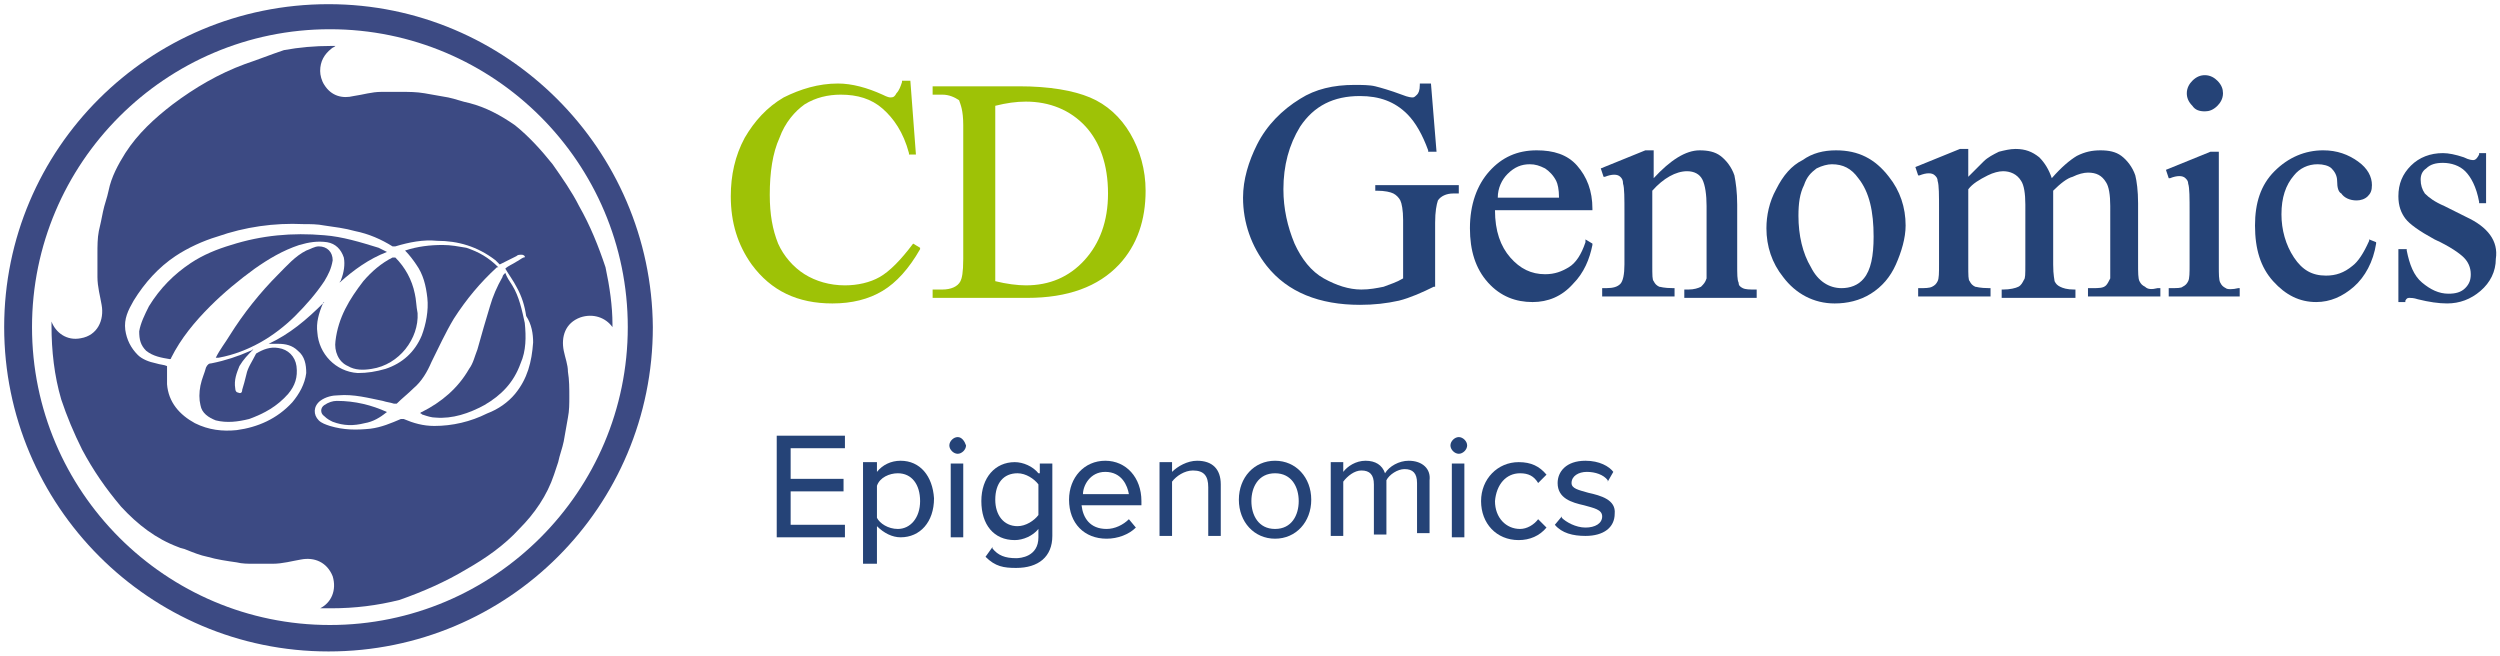 <?xml version="1.0" encoding="utf-8"?>
<!-- Generator: Adobe Illustrator 26.0.0, SVG Export Plug-In . SVG Version: 6.00 Build 0)  -->
<svg version="1.1"  xmlns="http://www.w3.org/2000/svg" xmlns:xlink="http://www.w3.org/1999/xlink" x="0px" y="0px"
	 viewBox="0 0 179.6 47.1" style="enable-background:new 0 0 179.6 47.1;" xml:space="preserve">
<style type="text/css">
	.st0{fill:#9EC206;}
	.st1{fill:#254377;}
	.st2{fill:#3C4A83;}
</style>
<g>
	<g>
		<g>
			<path class="st0" d="M65.6,17.5c-0.9,1.2-1.7,2-2.4,2.4c-0.7,0.4-1.6,0.6-2.5,0.6c-1.1,0-2.1-0.3-2.9-0.8
				c-0.8-0.5-1.5-1.3-1.9-2.2c-0.4-1-0.6-2.1-0.6-3.5c0-1.6,0.2-3,0.7-4.1c0.4-1.1,1.1-1.9,1.8-2.4c0.8-0.5,1.7-0.7,2.6-0.7
				c1.2,0,2.2,0.3,3,1c0.8,0.7,1.5,1.7,1.9,3.2l0,0.1h0.5l-0.4-5.3h-0.6l0,0.1c-0.1,0.3-0.2,0.6-0.4,0.8C64.3,6.9,64.2,7,64,7
				c-0.1,0-0.2,0-0.6-0.2c-1.1-0.5-2.2-0.8-3.2-0.8c-1.4,0-2.7,0.4-3.9,1c-1.2,0.7-2.1,1.7-2.8,2.9c-0.7,1.3-1,2.7-1,4.2
				c0,1.9,0.5,3.5,1.5,4.9c1.4,1.9,3.3,2.8,5.8,2.8c1.4,0,2.6-0.3,3.6-0.9c1-0.6,1.9-1.6,2.7-3l0-0.1L65.6,17.5L65.6,17.5z"/>
			<path class="st0" d="M81.2,9.6c-0.7-1.2-1.7-2.1-2.9-2.6c-1.2-0.5-2.9-0.8-5.1-0.8H67v0.6h0.7c0.5,0,0.9,0.2,1.2,0.4
				C69,7.5,69.2,7.9,69.2,9v9.6c0,1-0.1,1.4-0.2,1.6c-0.2,0.4-0.7,0.6-1.3,0.6H67v0.6h6.8c2.9,0,5.1-0.8,6.6-2.4
				c1.3-1.4,1.9-3.2,1.9-5.3C82.3,12.2,81.9,10.8,81.2,9.6z M79.6,13.9c0,2-0.6,3.6-1.7,4.8c-1.1,1.2-2.5,1.8-4.2,1.8
				c-0.6,0-1.4-0.1-2.2-0.3V7.6c0.8-0.2,1.5-0.3,2.2-0.3c1.7,0,3.2,0.6,4.3,1.8C79,10.2,79.6,11.8,79.6,13.9z"/>
		</g>
		<g>
			<path class="st1" d="M98.8,13.7h0.1c0.6,0,1,0.1,1.2,0.2c0.2,0.1,0.4,0.3,0.5,0.5c0.1,0.2,0.2,0.7,0.2,1.4V20
				c-0.5,0.3-0.9,0.4-1.4,0.6c-0.5,0.1-1,0.2-1.6,0.2c-0.9,0-1.8-0.3-2.7-0.8c-0.9-0.5-1.6-1.4-2.1-2.5c-0.5-1.2-0.8-2.5-0.8-3.9
				c0-1.7,0.4-3.2,1.2-4.5c1-1.5,2.4-2.2,4.3-2.2c1.4,0,2.5,0.4,3.4,1.3c0.6,0.6,1.1,1.5,1.5,2.6l0,0.1h0.6l-0.4-4.9H102l0,0.1
				c0,0.4-0.1,0.6-0.2,0.7c-0.1,0.1-0.2,0.2-0.3,0.2c-0.1,0-0.3,0-0.8-0.2c-0.8-0.3-1.5-0.5-1.9-0.6c-0.4-0.1-1-0.1-1.5-0.1
				c-1.5,0-2.8,0.3-3.9,1c-1.3,0.8-2.4,1.9-3.1,3.3c-0.6,1.2-1,2.5-1,3.8c0,1.8,0.6,3.5,1.7,4.9c1.5,1.9,3.8,2.8,6.7,2.8
				c1,0,1.9-0.1,2.8-0.3c0.8-0.2,1.7-0.6,2.5-1l0.1,0v-4.6c0-0.8,0.1-1.3,0.2-1.6c0.2-0.3,0.6-0.5,1.1-0.5h0.4v-0.6h-6V13.7z"/>
			<path class="st1" d="M113.9,17.4c-0.3,0.9-0.7,1.5-1.2,1.8c-0.5,0.3-1,0.5-1.7,0.5c-1,0-1.8-0.4-2.5-1.2
				c-0.7-0.8-1.1-1.9-1.1-3.4h7V15c0-1.3-0.4-2.3-1.1-3.1c-0.7-0.8-1.7-1.1-2.9-1.1c-1.4,0-2.5,0.5-3.4,1.5c-0.9,1-1.4,2.4-1.4,4.1
				c0,1.6,0.4,2.9,1.3,3.9c0.9,1,2,1.4,3.2,1.4c1.1,0,2.1-0.4,2.9-1.3c0.8-0.8,1.2-1.8,1.4-2.8l0-0.1l-0.5-0.3L113.9,17.4z
				 M108.3,12.5c0.5-0.5,1-0.7,1.6-0.7c0.4,0,0.7,0.1,1.1,0.3c0.3,0.2,0.6,0.5,0.8,0.9c0.1,0.2,0.2,0.6,0.2,1.2h-4.4
				C107.6,13.5,107.9,12.9,108.3,12.5z"/>
			<path class="st1" d="M125.2,20.7c-0.2-0.1-0.3-0.2-0.3-0.4c-0.1-0.2-0.1-0.6-0.1-1.3v-4.3c0-0.9-0.1-1.6-0.2-2.1
				c-0.2-0.6-0.6-1.1-1-1.4c-0.4-0.3-0.9-0.4-1.5-0.4c-1,0-2.1,0.7-3.3,2v-2h-0.6l-3.2,1.3l0.2,0.6l0.1,0c0.5-0.2,0.9-0.2,1.1,0
				c0.1,0.1,0.2,0.2,0.2,0.5c0.1,0.3,0.1,1,0.1,2.2V19c0,0.7-0.1,1.2-0.3,1.4c-0.2,0.2-0.5,0.3-1,0.3h-0.3v0.6h5.2v-0.6h-0.1
				c-0.7,0-0.9-0.1-1-0.1c-0.2-0.1-0.3-0.2-0.4-0.4c-0.1-0.1-0.1-0.4-0.1-1.2v-5.3c0.8-0.9,1.7-1.4,2.5-1.4c0.5,0,0.9,0.2,1.1,0.6
				c0.2,0.4,0.3,1.1,0.3,1.9V19c0,0.7,0,0.9,0,1c-0.1,0.3-0.2,0.4-0.4,0.6c-0.2,0.1-0.5,0.2-0.9,0.2h-0.3v0.6h5.2v-0.6h-0.1
				C125.7,20.8,125.4,20.8,125.2,20.7z"/>
			<path class="st1" d="M131.9,10.8c-0.9,0-1.7,0.2-2.4,0.7c-0.8,0.4-1.4,1.1-1.9,2.1c-0.5,0.9-0.7,1.9-0.7,2.8
				c0,1.3,0.4,2.5,1.2,3.5c0.9,1.2,2.2,1.9,3.7,1.9c0.9,0,1.8-0.2,2.6-0.7c0.8-0.5,1.4-1.2,1.8-2.1c0.4-0.9,0.7-1.9,0.7-2.8
				c0-1.3-0.4-2.5-1.2-3.5C134.7,11.4,133.5,10.8,131.9,10.8z M132.3,20.7c-0.9,0-1.7-0.5-2.2-1.5c-0.6-1-0.9-2.3-0.9-3.7
				c0-0.9,0.1-1.6,0.4-2.2c0.2-0.6,0.5-0.9,0.9-1.2c0.4-0.2,0.8-0.3,1.1-0.3c0.8,0,1.4,0.3,1.9,1c0.8,1,1.1,2.4,1.1,4.2
				c0,1.4-0.2,2.4-0.7,3C133.5,20.5,132.9,20.7,132.3,20.7z"/>
			<path class="st1" d="M154.1,20.6c-0.2-0.1-0.3-0.2-0.4-0.4c-0.1-0.2-0.1-0.6-0.1-1.3v-4.3c0-0.9-0.1-1.6-0.2-2
				c-0.2-0.6-0.6-1.1-1-1.4c-0.4-0.3-0.9-0.4-1.5-0.4c-0.6,0-1.1,0.1-1.7,0.4c-0.5,0.3-1.1,0.8-1.8,1.6c-0.2-0.6-0.5-1.1-0.9-1.5
				c-0.5-0.4-1-0.6-1.7-0.6c-0.4,0-0.8,0.1-1.2,0.2c-0.4,0.2-0.8,0.4-1.1,0.7c-0.1,0.1-0.5,0.5-1.1,1.1v-2h-0.6l-3.2,1.3l0.2,0.6
				l0.1,0c0.5-0.2,0.9-0.2,1.1,0c0.1,0.1,0.2,0.2,0.2,0.4c0.1,0.3,0.1,1,0.1,2.1V19c0,0.6,0,1-0.1,1.2c-0.1,0.2-0.2,0.3-0.4,0.4
				c-0.2,0.1-0.5,0.1-0.9,0.1h-0.1v0.6h5.2v-0.6h-0.1c-0.7,0-0.9-0.1-1-0.1c-0.2-0.1-0.3-0.2-0.4-0.4c-0.1-0.1-0.1-0.4-0.1-1.2v-5.4
				c0.3-0.4,0.8-0.7,1.4-1c0.4-0.2,0.8-0.3,1.1-0.3c0.5,0,1,0.2,1.3,0.7c0.2,0.3,0.3,0.9,0.3,1.7V19c0,0.7,0,1-0.1,1.1
				c-0.1,0.2-0.2,0.4-0.4,0.5c-0.2,0.1-0.6,0.2-1.1,0.2h-0.1v0.6h5.3v-0.6H149c-0.5,0-0.8-0.1-1-0.2c-0.2-0.1-0.3-0.2-0.4-0.4
				c0-0.1-0.1-0.4-0.1-1.2v-4.8l0-0.4l0-0.1c0.5-0.5,1-0.9,1.4-1c0.4-0.2,0.8-0.3,1.1-0.3c0.6,0,1,0.2,1.3,0.7
				c0.2,0.3,0.3,0.9,0.3,1.7V19c0,0.7,0,1,0,1c-0.1,0.2-0.2,0.4-0.3,0.5c-0.2,0.2-0.5,0.2-1,0.2h-0.3v0.6h5.2v-0.6H155
				C154.6,20.8,154.3,20.8,154.1,20.6z"/>
			<path class="st1" d="M159.9,20.7c-0.2-0.1-0.3-0.2-0.4-0.4c-0.1-0.2-0.1-0.6-0.1-1.2v-8.2h-0.6l-3.2,1.3l0.2,0.6l0.1,0
				c0.5-0.2,0.9-0.2,1.1,0c0.1,0.1,0.2,0.2,0.2,0.4c0.1,0.3,0.1,1,0.1,2.1V19c0,0.6,0,1-0.1,1.2c-0.1,0.2-0.2,0.3-0.4,0.4
				c-0.1,0.1-0.4,0.1-0.9,0.1h-0.1v0.6h5.1v-0.6h-0.1C160.4,20.8,160,20.8,159.9,20.7z"/>
			<path class="st1" d="M158.4,8c0.3,0,0.6-0.1,0.9-0.4c0.2-0.2,0.4-0.5,0.4-0.9c0-0.3-0.1-0.6-0.4-0.9c-0.2-0.2-0.5-0.4-0.9-0.4
				c-0.3,0-0.6,0.1-0.9,0.4c-0.2,0.2-0.4,0.5-0.4,0.9c0,0.3,0.1,0.6,0.4,0.9C157.7,7.9,158,8,158.4,8z"/>
			<path class="st1" d="M170.2,17.3c-0.4,0.9-0.8,1.5-1.2,1.8c-0.6,0.5-1.2,0.7-1.9,0.7c-1,0-1.7-0.4-2.3-1.3
				c-0.6-0.9-0.9-2-0.9-3.1c0-1.2,0.3-2.1,0.9-2.8c0.4-0.5,1-0.8,1.7-0.8c0.4,0,0.8,0.1,1,0.3c0.2,0.2,0.4,0.5,0.4,0.9
				c0,0.5,0.1,0.8,0.3,0.9c0.2,0.3,0.6,0.5,1.1,0.5c0.3,0,0.6-0.1,0.8-0.3c0.2-0.2,0.3-0.4,0.3-0.8c0-0.6-0.3-1.2-1-1.7
				c-0.7-0.5-1.5-0.8-2.5-0.8c-1.3,0-2.5,0.5-3.5,1.5c-1,1-1.4,2.3-1.4,3.9c0,1.7,0.4,3,1.3,4c0.9,1,1.9,1.5,3.1,1.5
				c1,0,1.9-0.4,2.7-1.1c0.8-0.7,1.4-1.8,1.6-3.1l0-0.1l-0.5-0.2L170.2,17.3z"/>
			<path class="st1" d="M177.2,15.6l-1.6-0.8c-0.7-0.3-1.1-0.6-1.4-0.9c-0.2-0.3-0.3-0.6-0.3-1c0-0.3,0.1-0.6,0.4-0.8
				c0.3-0.3,0.7-0.4,1.2-0.4c0.6,0,1.2,0.2,1.6,0.6c0.4,0.4,0.8,1.1,1,2.2l0,0.1h0.5v-3.6h-0.5l0,0.1c-0.1,0.2-0.2,0.3-0.2,0.3
				c0,0-0.1,0.1-0.2,0.1c-0.1,0-0.3,0-0.7-0.2c-0.6-0.2-1.1-0.3-1.5-0.3c-0.9,0-1.7,0.3-2.3,0.9c-0.6,0.6-0.9,1.3-0.9,2.2
				c0,0.7,0.2,1.2,0.5,1.6c0.3,0.4,1,0.9,2.1,1.5c1.1,0.5,1.8,1,2.1,1.3c0.3,0.3,0.5,0.7,0.5,1.2c0,0.4-0.1,0.7-0.4,1
				c-0.3,0.3-0.7,0.4-1.2,0.4c-0.7,0-1.3-0.3-1.9-0.8c-0.6-0.5-0.9-1.3-1.1-2.3l0-0.1h-0.6v3.8h0.5l0-0.1c0.1-0.2,0.2-0.2,0.3-0.2
				c0.1,0,0.3,0,0.6,0.1c0.8,0.2,1.5,0.3,2.1,0.3c0.9,0,1.7-0.3,2.4-0.9c0.7-0.6,1.1-1.4,1.1-2.3C179.5,17.3,178.7,16.3,177.2,15.6z
				"/>
		</g>
		<g>
			<polygon class="st1" points="55.8,38.6 60.7,38.6 60.7,37.7 56.8,37.7 56.8,35.3 60.6,35.3 60.6,34.4 56.8,34.4 56.8,32.2 
				60.7,32.2 60.7,31.3 55.8,31.3 			"/>
			<path class="st1" d="M64.7,33.1c-0.7,0-1.3,0.3-1.7,0.8v-0.7H62v7.3H63v-2.7c0.5,0.5,1.1,0.8,1.7,0.8c1.4,0,2.4-1.1,2.4-2.8
				C67,34.2,66.1,33.1,64.7,33.1z M64.5,34c1,0,1.6,0.8,1.6,2c0,1.2-0.7,2-1.6,2c-0.7,0-1.3-0.4-1.5-0.8v-2.3
				C63.2,34.3,63.9,34,64.5,34z"/>
			<rect x="68.3" y="33.3" class="st1" width="0.9" height="5.3"/>
			<path class="st1" d="M68.8,31.4c-0.3,0-0.6,0.3-0.6,0.6c0,0.3,0.3,0.6,0.6,0.6c0.3,0,0.6-0.3,0.6-0.6
				C69.3,31.7,69.1,31.4,68.8,31.4z"/>
			<path class="st1" d="M74.6,34c-0.4-0.5-1.1-0.8-1.7-0.8c-1.4,0-2.4,1.1-2.4,2.8c0,1.7,0.9,2.8,2.4,2.8c0.6,0,1.3-0.3,1.7-0.8v0.6
				c0,1.4-1.3,1.5-1.6,1.5c-0.8,0-1.3-0.2-1.7-0.7l0-0.1l-0.5,0.7l0,0c0.7,0.7,1.3,0.8,2.2,0.8c1.6,0,2.6-0.8,2.6-2.3v-5.2h-0.9V34z
				 M73.1,37.8c-1,0-1.6-0.8-1.6-1.9c0-1.2,0.6-1.9,1.6-1.9c0.6,0,1.2,0.4,1.5,0.8V37C74.3,37.4,73.7,37.8,73.1,37.8z"/>
			<path class="st1" d="M79.4,33.1c-1.5,0-2.6,1.2-2.6,2.8c0,1.7,1.1,2.8,2.7,2.8c0.8,0,1.6-0.3,2.1-0.8l0,0l-0.5-0.6l0,0
				c-0.4,0.4-1,0.7-1.6,0.7c-1.2,0-1.7-0.8-1.8-1.7H82V36C82,34.3,80.9,33.1,79.4,33.1z M79.4,33.9c1.2,0,1.6,1,1.7,1.6h-3.3
				C77.8,34.9,78.3,33.9,79.4,33.9z"/>
			<path class="st1" d="M86,33.1c-0.7,0-1.4,0.4-1.8,0.8v-0.7h-0.9v5.3h0.9v-3.9c0.3-0.4,0.9-0.8,1.5-0.8c0.8,0,1.1,0.4,1.1,1.2v3.5
				h0.9v-3.7C87.7,33.7,87.1,33.1,86,33.1z"/>
			<path class="st1" d="M91.6,33.1c-1.5,0-2.6,1.2-2.6,2.8c0,1.6,1.1,2.8,2.6,2.8c1.5,0,2.6-1.2,2.6-2.8
				C94.2,34.3,93.1,33.1,91.6,33.1z M91.6,34c1.2,0,1.7,1,1.7,2c0,1-0.5,2-1.7,2c-1.2,0-1.7-1-1.7-2C89.9,35,90.4,34,91.6,34z"/>
			<path class="st1" d="M101.2,33.1c-0.7,0-1.4,0.4-1.7,0.9c-0.2-0.6-0.7-0.9-1.4-0.9c-0.7,0-1.3,0.4-1.6,0.8v-0.7h-0.9v5.3h0.9
				v-3.9c0.3-0.4,0.8-0.8,1.3-0.8c0.6,0,0.9,0.3,0.9,1v3.6h0.9v-3.9c0.2-0.4,0.8-0.8,1.3-0.8c0.6,0,0.9,0.3,0.9,1v3.6h0.9v-3.8
				C102.8,33.7,102.2,33.1,101.2,33.1z"/>
			<path class="st1" d="M104.8,31.4c-0.3,0-0.6,0.3-0.6,0.6c0,0.3,0.3,0.6,0.6,0.6c0.3,0,0.6-0.3,0.6-0.6
				C105.4,31.7,105.1,31.4,104.8,31.4z"/>
			<rect x="104.3" y="33.3" class="st1" width="0.9" height="5.3"/>
			<path class="st1" d="M109.2,34c0.6,0,1,0.2,1.3,0.7l0,0l0.6-0.6l0,0c-0.5-0.6-1.1-0.9-2-0.9c-1.5,0-2.7,1.2-2.7,2.8
				c0,1.6,1.1,2.8,2.7,2.8c0.8,0,1.5-0.3,2-0.9l0,0l-0.6-0.6l0,0c-0.3,0.4-0.8,0.7-1.3,0.7c-1,0-1.8-0.8-1.8-2
				C107.5,34.8,108.2,34,109.2,34z"/>
			<path class="st1" d="M114.1,35.4c-0.7-0.2-1.2-0.3-1.2-0.7c0-0.5,0.5-0.8,1.1-0.8c0.6,0,1.2,0.2,1.5,0.6l0,0.1l0.4-0.7l0,0
				c-0.3-0.4-1-0.8-2-0.8c-1.4,0-2,0.8-2,1.6c0,1.1,1,1.4,1.9,1.6c0.7,0.2,1.3,0.3,1.3,0.8c0,0.5-0.5,0.8-1.2,0.8
				c-0.7,0-1.4-0.4-1.7-0.7l0-0.1l-0.5,0.6l0,0l0,0c0.5,0.6,1.3,0.8,2.2,0.8c1.3,0,2.1-0.6,2.1-1.6C116.1,35.9,115,35.6,114.1,35.4z
				"/>
		</g>
	</g>
	<g>
		<path class="st2" d="M23.6,0.3C10.7,0.3,0.3,10.7,0.3,23.5c0,12.8,10.4,23.3,23.3,23.3s23.3-10.4,23.3-23.3
			C46.8,10.7,36.4,0.3,23.6,0.3z M23.7,44.9c-11.8,0-21.4-9.6-21.4-21.4c0-11.8,9.6-21.4,21.4-21.4s21.4,9.6,21.4,21.4
			C45.1,35.3,35.5,44.9,23.7,44.9z"/>
		<g>
			<path class="st2" d="M22.9,17.7c-0.3,0-0.6,0.2-0.9,0.3c-0.8,0.4-1.4,1.1-2,1.7c-1.3,1.3-2.5,2.8-3.5,4.4c-0.3,0.5-0.7,1-1,1.6
				c0.1,0,0.1,0,0.2,0c1.1-0.2,2.1-0.6,3-1.1c0.9-0.5,1.8-1.2,2.5-1.9c0.8-0.8,1.5-1.6,2.1-2.5c0.3-0.5,0.5-0.9,0.6-1.5
				C23.9,18.1,23.5,17.7,22.9,17.7z"/>
			<path class="st2" d="M17.7,26.9c-0.1,0.4-0.2,0.8-0.3,1.1c0,0.2-0.1,0.3-0.3,0.2c-0.1,0-0.2-0.1-0.2-0.3
				c-0.1-0.6,0.1-1.1,0.3-1.6c0.3-0.5,0.6-0.8,1-1.2c-0.1,0-0.1,0.1-0.2,0.1c-0.9,0.4-1.8,0.7-2.8,0.9c-0.2,0-0.3,0.1-0.4,0.3
				c-0.1,0.4-0.3,0.8-0.4,1.3c-0.1,0.5-0.1,1,0,1.4c0.1,0.6,0.6,0.9,1.1,1.1c0.8,0.2,1.6,0.1,2.4-0.1c1.1-0.4,2-0.9,2.8-1.8
				c0.5-0.6,0.7-1.2,0.6-2c-0.1-0.7-0.6-1.2-1.3-1.3c-0.6-0.1-1.1,0.1-1.6,0.4C18.1,26,17.8,26.4,17.7,26.9z"/>
			<path class="st2" d="M18.3,19.3c1-0.7,2-1.3,3.2-1.7c0.7-0.2,1.3-0.3,2-0.2c0.6,0.1,1,0.5,1.2,1.1c0.1,0.5,0,1.1-0.2,1.6
				c0,0.1-0.1,0.1-0.1,0.2c1-0.9,2.1-1.7,3.4-2.2c-0.2-0.1-0.4-0.2-0.6-0.3c-1.3-0.4-2.6-0.8-3.9-0.9c-2.3-0.2-4.5,0-6.7,0.7
				c-1,0.3-2,0.7-2.9,1.3c-1.2,0.8-2.2,1.8-3,3.1c-0.3,0.6-0.6,1.2-0.7,1.8c0,0.6,0.1,1,0.5,1.4c0.5,0.4,1.1,0.5,1.7,0.6
				c0,0,0.1,0,0.1-0.1c0.7-1.4,1.7-2.6,2.8-3.7C16.1,21,17.2,20.1,18.3,19.3z"/>
			<path class="st2" d="M28.2,18.5c-0.8,0.4-1.5,1-2.1,1.7c-1,1.3-1.8,2.6-2,4.3c-0.1,0.7,0.2,1.5,0.9,1.8c0.5,0.3,1.1,0.3,1.7,0.2
				c2-0.3,3.4-2.2,3.3-4c0,0,0,0,0,0c-0.1-0.5-0.1-1-0.2-1.4c-0.2-1-0.7-1.9-1.4-2.6C28.3,18.5,28.3,18.5,28.2,18.5z"/>
			<path class="st2" d="M36.8,20.5c-0.2-0.3-0.4-0.6-0.5-0.9c-0.1,0.1-0.2,0.2-0.2,0.3c-0.4,0.7-0.7,1.4-0.9,2.1
				c-0.3,1-0.6,2-0.9,3.1c-0.2,0.5-0.3,1-0.6,1.4c-0.8,1.4-2,2.4-3.4,3.1c0,0-0.1,0-0.1,0.1c0.1,0,0.1,0.1,0.2,0.1
				c0.3,0.1,0.6,0.2,0.9,0.2c1.2,0.1,2.4-0.3,3.5-0.9c1.2-0.7,2.1-1.6,2.6-3c0.4-0.9,0.4-1.9,0.3-2.9C37.5,22.3,37.3,21.3,36.8,20.5
				z"/>
			<path class="st2" d="M24.2,28.8c-0.3,0-0.6,0.1-0.9,0.3c-0.3,0.2-0.3,0.6,0,0.8c0.2,0.2,0.4,0.3,0.6,0.4c0.8,0.3,1.5,0.3,2.3,0.1
				c0.6-0.1,1.1-0.4,1.6-0.8c0,0,0,0,0,0C26.7,29.1,25.5,28.8,24.2,28.8z"/>
			<path class="st2" d="M43.5,19.2c-0.5-1.5-1.1-3-1.9-4.4c-0.5-1-1.2-2-1.9-3c-0.8-1-1.7-2-2.7-2.8c-1-0.7-2.1-1.3-3.3-1.6
				c-0.5-0.1-1-0.3-1.5-0.4c-0.6-0.1-1.1-0.2-1.7-0.3c-0.6-0.1-1.1-0.1-1.7-0.1c-0.5,0-0.9,0-1.4,0c-0.7,0-1.3,0.2-2,0.3
				c-0.8,0.2-1.6,0-2.1-0.8c-0.2-0.3-0.3-0.7-0.3-1c0-0.7,0.3-1.2,0.8-1.6c0.1-0.1,0.2-0.1,0.3-0.2c-0.1,0-0.2,0-0.3,0
				c-1.2,0-2.3,0.1-3.4,0.3c-0.9,0.3-1.9,0.7-2.8,1c-1.9,0.7-3.6,1.7-5.2,2.9c-1.3,1-2.5,2.1-3.4,3.5c-0.5,0.8-1,1.7-1.2,2.7
				c-0.1,0.5-0.3,1-0.4,1.5c-0.1,0.5-0.2,1-0.3,1.4c-0.1,0.5-0.1,1.1-0.1,1.6c0,0.6,0,1.2,0,1.7c0,0.7,0.2,1.4,0.3,2
				c0.2,1.1-0.3,2.2-1.5,2.4c-1,0.2-1.8-0.4-2.1-1.2c0,0.1,0,0.2,0,0.3c0,1.8,0.2,3.6,0.7,5.3c0.4,1.2,0.9,2.4,1.5,3.6
				c0.8,1.5,1.7,2.8,2.8,4.1c1.2,1.3,2.5,2.3,4.1,2.9c0.2,0.1,0.4,0.1,0.6,0.2c0.5,0.2,1,0.4,1.5,0.5c0.7,0.2,1.4,0.3,2.1,0.4
				c0.4,0.1,0.8,0.1,1.2,0.1c0.5,0,0.9,0,1.4,0c0.7,0,1.4-0.2,2-0.3c1-0.2,1.9,0.2,2.3,1.2c0.3,1-0.1,1.9-0.9,2.3c0.3,0,0.6,0,0.8,0
				c1.7,0,3.3-0.2,4.9-0.6c1.7-0.6,3.3-1.3,4.8-2.2c1.4-0.8,2.7-1.7,3.8-2.9c1.1-1.1,2-2.4,2.5-3.9c0.1-0.3,0.2-0.6,0.3-0.9
				c0.1-0.5,0.3-1,0.4-1.5c0.1-0.6,0.2-1.1,0.3-1.7c0.1-0.5,0.1-1,0.1-1.5c0-0.6,0-1.2-0.1-1.8c0-0.5-0.2-1-0.3-1.5
				c-0.2-1,0.1-2,1.2-2.4c0.9-0.3,1.8,0,2.3,0.7c0-0.1,0-0.1,0-0.2C44,22,43.8,20.6,43.5,19.2z M38.3,24.6c-0.1,1.4-0.4,2.6-1.3,3.7
				c-0.5,0.6-1.2,1.1-2,1.4c-1.2,0.6-2.5,0.9-3.8,0.9c-0.8,0-1.5-0.2-2.2-0.5c-0.1,0-0.2,0-0.2,0c-0.7,0.3-1.4,0.6-2.2,0.7
				c-1,0.1-1.9,0.1-2.9-0.2c-0.3-0.1-0.6-0.2-0.8-0.4c-0.4-0.4-0.4-1,0.1-1.4c0.4-0.3,0.9-0.4,1.3-0.4c1.1-0.1,2.2,0.2,3.2,0.4
				c0.3,0.1,0.5,0.1,0.8,0.2c0,0,0.1,0,0.2,0c0.4-0.4,0.8-0.7,1.2-1.1c0.6-0.5,1-1.2,1.3-1.9c0.5-1,1-2.1,1.6-3.1
				c0.9-1.4,1.9-2.6,3.1-3.7c0,0,0,0,0.1,0c-0.7-0.7-1.4-1.1-2.3-1.4c-0.6-0.1-1.1-0.2-1.7-0.2c-0.9,0-1.8,0.1-2.7,0.4c0,0,0,0,0,0
				c0.3,0.3,0.6,0.7,0.8,1c0.5,0.7,0.7,1.5,0.8,2.4c0.1,0.9-0.1,1.9-0.4,2.7c-0.5,1.2-1.4,2-2.6,2.4c-0.7,0.2-1.3,0.3-2,0.3
				c-1.6-0.1-2.8-1.4-2.9-2.9c-0.1-0.7,0.1-1.4,0.4-2.1c0,0,0-0.1,0.1-0.1C22,23,20.8,24,19.3,24.7c0.3,0,0.5,0,0.7,0
				c0.5,0,1,0.1,1.4,0.5c0.5,0.4,0.6,1,0.6,1.6c-0.1,0.8-0.5,1.5-1,2.1c-1.1,1.2-2.5,1.8-4,2c-1,0.1-2,0-3-0.5
				c-1.1-0.6-1.9-1.5-2-2.8c0-0.4,0-0.8,0-1.3c-0.2-0.1-0.5-0.1-0.8-0.2c-0.5-0.1-1-0.3-1.3-0.6c-0.5-0.5-0.8-1.1-0.9-1.8
				c-0.1-0.8,0.2-1.4,0.6-2.1c0.8-1.3,1.8-2.4,3-3.2c0.9-0.6,2-1.1,3-1.4c2-0.7,4.1-1,6.2-0.9c0.5,0,1,0,1.5,0.1
				c0.7,0.1,1.5,0.2,2.2,0.4c1,0.2,1.9,0.6,2.7,1.1c0,0,0.1,0,0.2,0c1-0.3,2-0.5,3-0.4c1.5,0,2.9,0.4,4.2,1.4
				c0.1,0.1,0.2,0.2,0.3,0.3c0.4-0.2,0.8-0.4,1.2-0.6c0.1-0.1,0.2-0.1,0.4-0.1c0,0,0.1,0,0.2,0.1c0,0.1,0,0.1-0.1,0.1
				c-0.2,0.1-0.3,0.2-0.5,0.3c-0.3,0.2-0.6,0.3-0.8,0.5c0.3,0.5,0.6,0.9,0.8,1.3c0.4,0.7,0.6,1.4,0.7,2.1
				C38.2,23.3,38.3,24,38.3,24.6z"/>
		</g>
	</g>
</g>
</svg>
